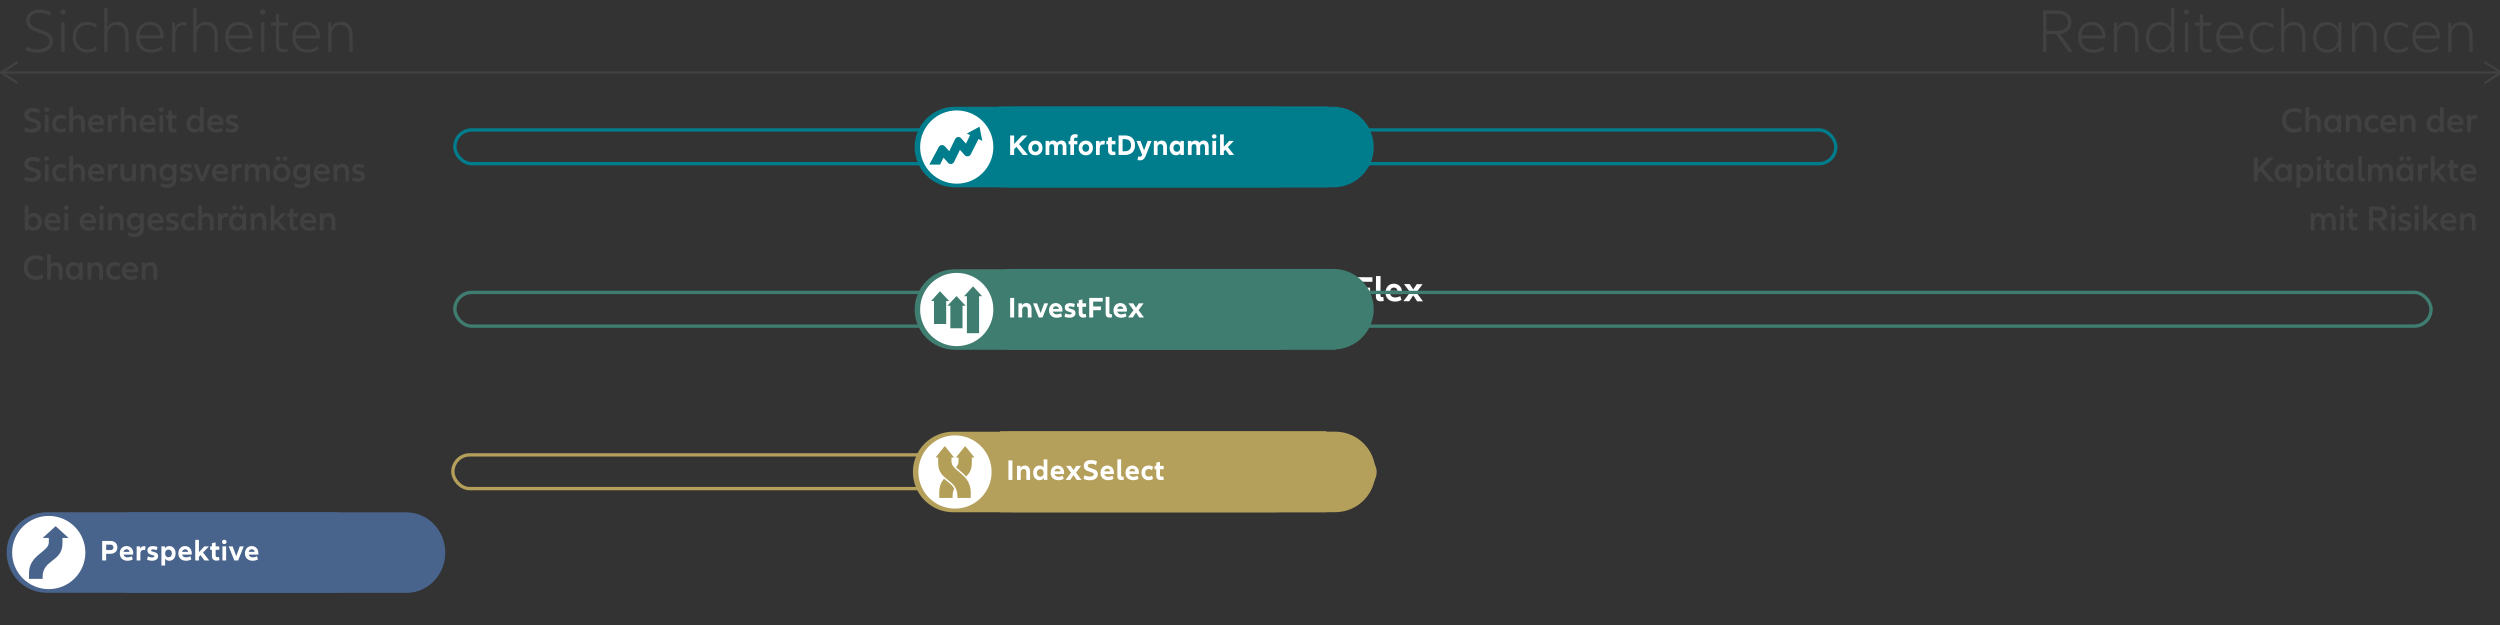 <?xml version="1.0" encoding="UTF-8"?>
<svg id="Ebene_1" data-name="Ebene 1" xmlns="http://www.w3.org/2000/svg" xmlns:xlink="http://www.w3.org/1999/xlink" viewBox="0 0 1120 280">
  <rect x="0" y="0" width="1120" height="280" fill="#333333" stroke="none"/>
  <defs>
    <style>
      .cls-1 {
        fill: #b39f58;
      }

      .cls-1, .cls-2, .cls-3 {
        fill-rule: evenodd;
      }

      .cls-4 {
        fill: #007d8c;
      }

      .cls-5 {
        stroke: #407d71;
      }

      .cls-5, .cls-6, .cls-7, .cls-8, .cls-9 {
        fill: none;
      }

      .cls-5, .cls-7, .cls-8, .cls-9 {
        stroke-miterlimit: 10;
      }

      .cls-5, .cls-8, .cls-9 {
        stroke-width: 1.5px;
      }

      .cls-10 {
        fill: #414141;
      }

      .cls-11 {
        fill: #fff;
      }

      .cls-12, .cls-3 {
        fill: #49648c;
      }

      .cls-2, .cls-13 {
        fill: #407d71;
      }

      .cls-7 {
        stroke: #414141;
      }

      .cls-14 {
        fill: #b49f5b;
      }

      .cls-8 {
        stroke: #007d8c;
      }

      .cls-9 {
        stroke: #b49f5b;
      }
    </style>
    <symbol id="A" viewBox="0 0 220 44">
      <g>
        <path class="cls-4" d="M22,44h176c12.15,0,22-9.85,22-22h0c0-12.15-9.85-22-22-22H22C9.85,0,0,9.85,0,22h0c0,12.15,9.85,22,22,22Z"/>
        <path class="cls-11" d="M55.61,22.12l-1.25-1.3v-3.15h-2.18v10.67h2.18v-4.68l4.42,4.68h2.85l-4.58-4.74,4.83-5.94h-2.77l-3.5,4.45h0ZM63.95,18c-.59.34-1.05.82-1.38,1.42-.33.61-.5,1.3-.5,2.08s.17,1.49.5,2.1c.32.59.79,1.09,1.38,1.42.59.34,1.27.5,2.02.5s1.45-.17,2.03-.5c.59-.34,1.04-.81,1.37-1.42s.49-1.31.49-2.1-.16-1.47-.49-2.08-.78-1.08-1.37-1.42-1.26-.51-2.03-.51-1.43.17-2.02.51ZM67.31,19.99c.35.39.52.89.52,1.51s-.17,1.12-.52,1.51-.79.58-1.34.58-1.01-.19-1.35-.58c-.35-.39-.52-.89-.52-1.51s.17-1.12.52-1.51.8-.58,1.35-.58.99.19,1.34.58ZM82.2,24.68c.48-.57.72-1.35.72-2.37v-4.64h-2.03v4.21c0,.59-.1,1.02-.3,1.3s-.52.42-.94.42-.78-.14-1.02-.41c-.25-.27-.37-.65-.37-1.14v-4.38h-2.03v4.21c0,1.15-.43,1.73-1.28,1.73-.43,0-.76-.14-1-.41s-.36-.65-.36-1.14v-4.38h-2.03v7.7h1.9v-1.02c.2.38.52.69.9.89.38.2.82.3,1.3.3s.94-.1,1.31-.31.67-.51.88-.92c.23.41.56.71.98.92s.88.31,1.39.31c.85,0,1.52-.28,2-.85l-.02-.02ZM87.08,25.36h1.82v-1.87h-1.82v-5.82h-2.03v5.82h-.94v1.87h.94v1.01c0,.84.22,1.5.66,1.96s1.07.7,1.9.7c.6,0,1.11-.1,1.54-.29l-.32-1.73c-.3.11-.58.16-.85.16-.6,0-.9-.34-.9-1.01,0,0,0-.8,0-.8ZM91.49,18c-.59.34-1.05.82-1.38,1.42-.33.61-.5,1.3-.5,2.08s.17,1.49.5,2.1c.32.59.79,1.09,1.38,1.42.59.34,1.27.5,2.02.5s1.45-.17,2.03-.5c.59-.34,1.04-.81,1.37-1.42s.49-1.31.49-2.1-.16-1.47-.49-2.08-.78-1.08-1.37-1.42-1.26-.51-2.03-.51-1.43.17-2.02.51ZM94.85,19.99c.35.39.52.89.52,1.51s-.17,1.12-.52,1.51-.79.58-1.34.58-1.01-.19-1.35-.58c-.35-.39-.52-.89-.52-1.51s.17-1.12.52-1.51.8-.58,1.35-.58.99.19,1.34.58ZM103.96,25.28l-.29-2c-.26.1-.53.14-.82.14-.54,0-.97-.18-1.28-.54s-.46-.9-.46-1.62v-3.6h-2.03v7.7h1.9v-1.38c.39.99,1.06,1.49,1.98,1.49.34,0,.68-.06.99-.19h0ZM109.8,17.86c-.26-.11-.53-.18-.8-.22-.3-.05-.58-.07-.85-.07-.8,0-1.41.22-1.84.66s-.64,1.07-.64,1.9v3.36h-.94v1.87h.94v1.74l2.03.42v-2.16h2v-1.87h-2v-3.02c0-.68.32-1.02.96-1.02.28,0,.56.05.85.16l.29-1.74h0ZM111.42,28.34h3.41c1.19,0,2.21-.22,3.05-.66.84-.44,1.47-1.07,1.9-1.87.43-.81.64-1.74.64-2.81s-.21-2-.64-2.8-1.06-1.42-1.9-1.86-1.85-.66-3.05-.66h-3.41s0,10.66,0,10.66ZM114.83,19.7c1.14,0,1.99.3,2.56.89s.85,1.39.85,2.41-.28,1.83-.85,2.42-1.42.89-2.56.89h-1.23v-6.61s1.23,0,1.23,0ZM129.43,25.36l-3.14-8.02c-.37-.94-.81-1.61-1.32-2.01s-1.16-.6-1.96-.6c-.42,0-.83.06-1.23.18l.32,1.95c.31-.08.6-.13.88-.13.33,0,.59.07.79.22s.38.42.54.8l-3.09,7.6h2.16l1.97-5.18,1.9,5.18h2.18ZM137.09,24.64c.5-.59.74-1.41.74-2.46v-4.51h-2.03v4.08c0,.63-.12,1.1-.37,1.4s-.62.46-1.12.46-.89-.16-1.18-.47-.42-.76-.42-1.34v-4.13h-2.03v7.7h1.9v-1.2c.25.45.58.79.99,1.02s.89.34,1.41.34c.91,0,1.61-.29,2.1-.88h0ZM140.98,18c-.53.35-.95.84-1.22,1.42-.29.61-.43,1.3-.43,2.08s.14,1.49.43,2.1.69,1.08,1.22,1.42c.52.34,1.12.5,1.79.5,1.01,0,1.82-.42,2.42-1.25v1.09h1.9v-7.7h-1.9v1.07c-.6-.83-1.4-1.25-2.42-1.25-.67,0-1.27.17-1.79.51h0ZM144.58,19.97c.32.37.48.89.48,1.54s-.16,1.16-.48,1.54c-.32.37-.76.56-1.31.56s-1.02-.19-1.38-.58c-.35-.38-.53-.89-.53-1.52s.18-1.12.53-1.51.81-.58,1.38-.58.99.19,1.31.56h0ZM159.93,24.68c.48-.57.72-1.35.72-2.37v-4.64h-2.03v4.21c0,.59-.1,1.02-.3,1.3s-.52.42-.94.42-.78-.14-1.02-.41c-.25-.27-.37-.65-.37-1.14v-4.38h-2.03v4.21c0,1.15-.43,1.73-1.28,1.73-.43,0-.76-.14-1-.41s-.36-.65-.36-1.14v-4.38h-2.03v7.7h1.9v-1.02c.2.38.52.69.9.89.38.2.82.3,1.3.3s.94-.1,1.31-.31.67-.51.88-.92c.23.41.56.71.98.92s.88.31,1.39.31c.85,0,1.52-.28,2-.85l-.02-.02ZM162.78,26.96c-.23.22-.34.5-.34.84s.11.64.34.86.53.33.89.33.67-.11.9-.33.34-.5.34-.86-.11-.62-.34-.84-.53-.33-.9-.33-.66.11-.89.33ZM164.69,25.37v-7.7h-2.03v7.7s2.03,0,2.03,0ZM169.77,20.56l-.86-.9v-2h-2.03v11.24h2.03v-6.72l2.96,3.18h2.53l-3.25-3.36,3.38-4.34h-2.58l-2.18,2.9h0ZM23,42c-11.05,0-20-8.95-20-20S11.95,2,23,2s20,8.95,20,20-8.95,20-20,20Z"/>
        <path class="cls-4" d="M36.97,25.39l-1.53,7.76-6.92-3.77,1.77-.84-2.24-4.7-2.68,2.98c-.44.49-1.08.74-1.72.67-.67-.1-1.23-.52-1.53-1.11l-3.2-6.65-2.46,2.73c-.74.81-2.02.89-2.83.12-.18-.17-.32-.36-.44-.57l-5.17-9.58h5.89l1.85,3.77,2.54-2.81c.44-.49,1.08-.74,1.72-.64.67.1,1.23.52,1.53,1.11l3.2,6.63,2.61-2.93c.74-.81,2-.89,2.83-.15.19.16.34.36.44.59l4.26,8.38,2.09-.99h-.01Z"/>
      </g>
    </symbol>
    <symbol id="B" viewBox="0 0 220 44">
      <g>
        <path class="cls-14" d="M22,44h176c12.15,0,22-9.85,22-22h0c0-12.15-9.85-22-22-22H22C9.85,0,0,9.85,0,22h0c0,12.15,9.85,22,22,22Z"/>
        <g>
          <path class="cls-11" d="M54.36,28.34v-10.67h-2.18v10.67h2.18ZM63.28,24.64c.5-.59.74-1.41.74-2.46v-4.51h-2.03v4.08c0,.63-.12,1.1-.37,1.4s-.62.46-1.12.46-.89-.16-1.18-.47-.42-.76-.42-1.34v-4.13h-2.03v7.7h1.9v-1.2c.25.45.58.79.99,1.02s.89.34,1.41.34c.91,0,1.61-.29,2.1-.88h0ZM73.45,28.9v-11.23h-1.9v1.07c-.6-.83-1.4-1.25-2.42-1.25-.67,0-1.27.17-1.79.51-.53.35-.95.84-1.22,1.42-.29.61-.43,1.3-.43,2.08s.14,1.49.43,2.1.69,1.08,1.22,1.42c.52.34,1.12.5,1.79.5.94,0,1.7-.36,2.29-1.09v4.46h2.03ZM70.94,19.97c.32.37.48.89.48,1.54s-.16,1.16-.48,1.54c-.32.37-.76.56-1.31.56s-1.02-.19-1.38-.58c-.35-.38-.53-.89-.53-1.52s.18-1.12.53-1.51.81-.58,1.38-.58.99.19,1.31.56h0ZM82.57,20.87h-5.23c.13-.5.38-.88.77-1.14.38-.26.86-.38,1.44-.38.38,0,.78.06,1.18.17s.77.26,1.11.46l.56-1.7c-.38-.26-.83-.45-1.34-.58s-1.04-.2-1.61-.2c-.82,0-1.55.16-2.18.49s-1.12.79-1.47,1.39-.53,1.31-.53,2.14.16,1.49.47,2.1c.29.59.75,1.08,1.31,1.42.56.34,1.2.5,1.91.5s1.35-.16,1.9-.49.99-.78,1.3-1.37.46-1.26.46-2.02c0-.32-.02-.58-.06-.78h0ZM77.91,23.4c-.3-.26-.5-.61-.59-1.06h3.3c-.06.45-.24.8-.52,1.06s-.65.38-1.1.38-.79-.13-1.09-.38h0ZM89.5,17.67l-1.74,2.67-1.78-2.67h-2.59l2.99,3.98-2.77,3.71h2.59l1.55-2.38,1.52,2.38h2.61l-2.75-3.71,2.98-3.98h-2.61ZM93.77,20.23c.89-.49,1.84-.74,2.86-.74.68,0,1.23.11,1.63.34.41.22.61.52.61.88,0,.33-.16.58-.47.76s-.82.37-1.53.58c-.73.22-1.32.45-1.79.66-.47.22-.88.54-1.22.97s-.51.99-.51,1.68c0,.99.34,1.76,1.03,2.32s1.65.83,2.87.83c.62,0,1.23-.06,1.83-.19.58-.13,1.07-.31,1.48-.54l-.5-2c-.41.23-.84.41-1.31.54-.46.12-.93.18-1.41.18-.61,0-1.06-.1-1.37-.3-.3-.2-.46-.46-.46-.79,0-.27.09-.49.27-.66.18-.18.41-.32.68-.42.27-.11.66-.24,1.18-.4.6-.17,1.18-.38,1.75-.62.45-.2.84-.51,1.16-.91.32-.41.48-.93.48-1.58,0-1.04-.39-1.86-1.17-2.45s-1.84-.88-3.18-.88-2.51.25-3.42.75l.5,2h0ZM109.78,20.87h-5.23c.13-.5.38-.88.77-1.14.38-.26.86-.38,1.44-.38.38,0,.78.06,1.18.17s.77.26,1.11.46l.56-1.7c-.38-.26-.83-.45-1.34-.58s-1.04-.2-1.61-.2c-.82,0-1.55.16-2.18.49s-1.12.79-1.47,1.39-.53,1.31-.53,2.14.16,1.49.47,2.1c.29.59.75,1.08,1.31,1.42.56.34,1.2.5,1.91.5s1.35-.16,1.9-.49.99-.78,1.3-1.37.46-1.26.46-2.02c0-.32-.02-.58-.06-.78h0ZM105.12,23.4c-.3-.26-.5-.61-.59-1.06h3.3c-.06.45-.24.8-.52,1.06s-.65.38-1.1.38-.79-.13-1.09-.38h0ZM113.75,28.9v-8.61c0-.3.06-.51.18-.65.12-.13.31-.2.55-.2.18,0,.36.04.53.11l.21-1.76c-.33-.14-.78-.21-1.36-.21-.74,0-1.28.18-1.62.55s-.52.96-.52,1.78v8.99h2.03ZM123.45,20.87h-5.23c.13-.5.38-.88.77-1.14.38-.26.86-.38,1.44-.38.38,0,.78.06,1.18.17s.77.26,1.11.46l.56-1.7c-.38-.26-.83-.45-1.34-.58s-1.04-.2-1.61-.2c-.82,0-1.55.16-2.18.49s-1.12.79-1.47,1.39-.53,1.31-.53,2.14.16,1.49.47,2.1c.29.59.75,1.08,1.31,1.42.56.34,1.2.5,1.91.5s1.35-.16,1.9-.49.99-.78,1.3-1.37.46-1.26.46-2.02c0-.32-.02-.58-.06-.78h0ZM118.79,23.4c-.3-.26-.5-.61-.59-1.06h3.3c-.06.45-.24.8-.52,1.06s-.65.38-1.1.38-.79-.13-1.09-.38h0ZM126.74,18c-.59.33-1.06.83-1.38,1.42-.33.61-.5,1.31-.5,2.1s.16,1.5.49,2.11.78,1.08,1.37,1.41,1.26.5,2.02.5c.44,0,.87-.06,1.3-.18s.82-.29,1.17-.51l-.58-1.84c-.5.4-1.12.62-1.76.61-.6,0-1.07-.18-1.43-.55s-.54-.88-.54-1.54.18-1.18.54-1.54.83-.55,1.43-.55c.31,0,.62.05.93.15s.59.25.85.44l.56-1.81c-.35-.24-.74-.41-1.16-.53s-.86-.18-1.3-.18c-.75,0-1.41.17-2,.5h0ZM137.09,17.86c-.26-.11-.53-.18-.8-.22-.3-.05-.58-.07-.85-.07-.8,0-1.41.22-1.84.66s-.64,1.07-.64,1.9v3.36h-.94v1.87h.94v1.74l2.03.42v-2.16h2v-1.87h-2v-3.02c0-.68.32-1.02.96-1.02.28,0,.56.05.85.16l.29-1.74h0Z"/>
          <circle class="cls-11" cx="23" cy="22" r="20"/>
        </g>
        <path class="cls-1" d="M21.08,27.67v2.23h1.42l-5.06,6.27-5.06-6.27h1.42v-3.04c0-9.92,10.52-8.5,10.52-18.01v-1.01h7.29v3.04c0,10.12-10.52,11.53-10.52,16.8h-.01ZM18.63,16.99l-1.66,1.36c-1.48-1.87-2.57-4.22-2.57-7.48v-3.04h7.29v1.01c0,1.67.32,3,.86,4.11-.9,1.65-2.34,2.79-3.91,4.03h-.01ZM24.92,27.67c0-1.18-.53-2.17-1.36-3.11.58-.57,1.28-1.15,2.03-1.77,1.15-.95,2.4-1.99,3.52-3.25,1.74,1.67,3.09,3.77,3.09,7.32v3.04h1.42l-5.06,6.27-5.06-6.27h1.42s0-2.23,0-2.23Z"/>
      </g>
    </symbol>
    <symbol id="C" viewBox="0 0 220 44">
      <g>
        <path class="cls-13" d="M22,44h176c12.15,0,22-9.85,22-22h0c0-12.15-9.85-22-22-22H22C9.85,0,0,9.85,0,22h0c0,12.15,9.85,22,22,22Z"/>
        <g>
          <path class="cls-11" d="M54.36,28.34v-10.67h-2.18v10.67h2.18ZM63.12,24.64c.5-.59.74-1.41.74-2.46v-4.51h-2.03v4.08c0,.63-.12,1.1-.37,1.4s-.62.46-1.12.46-.89-.16-1.18-.47-.42-.76-.42-1.34v-4.13h-2.03v7.7h1.9v-1.2c.25.45.58.79.99,1.02s.89.34,1.41.34c.91,0,1.61-.29,2.1-.88h0ZM72.94,25.36l-3.07-7.7h-2.08l-3.07,7.7h2.16l1.95-5.36,1.95,5.36s2.16,0,2.16,0ZM80.71,20.87h-5.23c.13-.5.38-.88.77-1.14.38-.26.86-.38,1.44-.38.38,0,.78.06,1.18.17s.77.26,1.11.46l.56-1.7c-.38-.26-.83-.45-1.34-.58s-1.04-.2-1.61-.2c-.82,0-1.55.16-2.18.49s-1.12.79-1.47,1.39-.53,1.31-.53,2.14.16,1.49.47,2.1c.29.59.75,1.08,1.31,1.42.56.34,1.2.5,1.91.5s1.35-.16,1.9-.49.99-.78,1.3-1.37.46-1.26.46-2.02c0-.32-.02-.58-.06-.78h0ZM76.05,23.4c-.3-.26-.5-.61-.59-1.06h3.3c-.06.45-.24.8-.52,1.06s-.65.38-1.1.38-.79-.13-1.09-.38h0ZM82.34,19.89c.66-.39,1.42-.59,2.19-.59.39,0,.71.06.95.18s.36.28.36.47c0,.17-.1.3-.29.4s-.5.2-.93.3c-.45.12-.89.27-1.32.45-.35.15-.65.39-.9.71-.26.33-.38.76-.38,1.32,0,.76.26,1.34.79,1.76s1.26.62,2.2.62c.46,0,.93-.05,1.38-.14.41-.08.8-.22,1.18-.4l-.53-1.74c-.64.32-1.3.48-1.97.48-.34,0-.6-.05-.77-.15s-.26-.24-.26-.41c0-.2.1-.35.3-.45s.53-.2.98-.32c.52-.14.95-.28,1.29-.42s.63-.37.88-.68.38-.73.38-1.26c0-.79-.3-1.41-.9-1.85s-1.41-.66-2.45-.66-1.9.19-2.67.58l.48,1.81h0ZM93.77,17.86c-.26-.11-.53-.18-.8-.22-.3-.05-.58-.07-.85-.07-.8,0-1.41.22-1.84.66s-.64,1.07-.64,1.9v3.36h-.94v1.87h.94v1.74l2.03.42v-2.16h2v-1.87h-2v-3.02c0-.68.32-1.02.96-1.02.28,0,.56.05.85.16l.29-1.74h0ZM97.56,26.31v-2.66h4.22v-2.03h-4.22v-3.95h-2.18v10.67h7.39v-2.03h-5.22.01ZM106.39,28.9v-8.61c0-.3.06-.51.18-.65.12-.13.31-.2.55-.2.18,0,.36.04.53.11l.21-1.76c-.33-.14-.78-.21-1.36-.21-.74,0-1.28.18-1.62.55s-.52.96-.52,1.78v8.99s2.03,0,2.03,0ZM115.93,20.87h-5.23c.13-.5.38-.88.77-1.14.38-.26.86-.38,1.44-.38.38,0,.78.06,1.18.17s.77.26,1.11.46l.56-1.7c-.38-.26-.83-.45-1.34-.58s-1.04-.2-1.61-.2c-.82,0-1.55.16-2.18.49s-1.12.79-1.47,1.39-.53,1.31-.53,2.14.16,1.49.47,2.1c.29.59.75,1.08,1.31,1.42.56.34,1.2.5,1.91.5s1.35-.16,1.9-.49.99-.78,1.3-1.37.46-1.26.46-2.02c0-.32-.02-.58-.06-.78h0ZM111.27,23.4c-.3-.26-.5-.61-.59-1.06h3.3c-.06.45-.24.8-.52,1.06s-.65.38-1.1.38-.79-.13-1.09-.38h0ZM122.7,17.67l-1.74,2.67-1.78-2.67h-2.59l2.99,3.98-2.77,3.71h2.59l1.55-2.38,1.52,2.38h2.61l-2.75-3.71,2.98-3.98s-2.61,0-2.61,0Z"/>
          <circle class="cls-11" cx="23" cy="22" r="20"/>
        </g>
        <path class="cls-2" d="M13.85,31.99l-4.85-5.35h1.58v-12.55h6.65v12.55h1.65l-5.04,5.35h.01ZM17.95,24.07h1.56v-12.31h6.65v12.31h1.65l-4.94,5.29-4.93-5.29h.01ZM31.92,34.67l-4.93-5.4h1.56V9.06h6.65v20.21h1.65l-4.94,5.4h.01Z"/>
      </g>
    </symbol>
    <symbol id="D" viewBox="0 0 200 44">
      <g>
        <path class="cls-12" d="M22,44h156c12.15,0,22-9.85,22-22h0c0-12.15-9.85-22-22-22H22C9.85,0,0,9.85,0,22h0c0,12.15,9.85,22,22,22Z"/>
        <g>
          <path class="cls-11" d="M58.71,27.9c.58-.29,1.02-.71,1.33-1.25s.46-1.15.46-1.85-.15-1.29-.46-1.82c-.31-.54-.77-.97-1.33-1.24-.58-.29-1.26-.44-2.05-.44h-2.3v-3.63h-2.18v10.67h4.48c.79,0,1.47-.15,2.05-.44ZM57.89,23.73c.29.27.44.62.44,1.07s-.15.82-.44,1.1c-.29.27-.7.41-1.22.41h-2.3v-2.98h2.3c.52,0,.93.13,1.22.4ZM69.1,20.87h-5.23c.13-.5.38-.88.77-1.14.38-.26.86-.38,1.44-.38.38,0,.78.06,1.18.17s.77.26,1.11.46l.56-1.7c-.38-.26-.83-.45-1.34-.58s-1.04-.2-1.61-.2c-.82,0-1.55.16-2.18.49s-1.12.79-1.47,1.39-.53,1.31-.53,2.14.16,1.49.47,2.1c.29.59.75,1.08,1.31,1.42.56.34,1.2.5,1.91.5s1.35-.16,1.9-.49.99-.78,1.3-1.37.46-1.26.46-2.02c0-.32-.02-.58-.06-.78h0ZM64.44,23.4c-.3-.26-.5-.61-.59-1.06h3.3c-.06.45-.24.8-.52,1.06s-.65.38-1.1.38-.79-.13-1.09-.38ZM75.91,25.28l-.29-2c-.26.1-.53.14-.82.14-.54,0-.97-.18-1.28-.54s-.46-.9-.46-1.62v-3.6h-2.03v7.7h1.9v-1.38c.39.99,1.06,1.49,1.98,1.49.34,0,.68-.06.99-.19h0ZM77.21,19.89c.67-.4,1.4-.59,2.19-.59.39,0,.71.06.95.18s.36.28.36.47c0,.17-.1.3-.29.4s-.5.2-.93.3c-.45.12-.89.27-1.32.45-.35.15-.65.39-.9.71-.26.33-.38.77-.38,1.32,0,.76.26,1.34.79,1.76s1.26.62,2.2.62c.46,0,.93-.05,1.38-.14.41-.08.8-.22,1.18-.4l-.53-1.74c-.64.32-1.3.48-1.97.48-.34,0-.6-.05-.77-.15s-.26-.24-.26-.41c0-.2.1-.35.3-.45s.53-.2.98-.32c.52-.14.95-.28,1.29-.42s.63-.37.88-.68.38-.73.38-1.26c0-.79-.3-1.41-.9-1.85s-1.41-.66-2.45-.66-1.9.19-2.67.58l.48,1.81h0ZM90.66,25.02c.52-.34.93-.81,1.22-1.42s.43-1.31.43-2.1-.14-1.47-.43-2.08-.69-1.08-1.22-1.42c-.52-.34-1.11-.51-1.78-.51-.94,0-1.71.36-2.3,1.09v-3.71h-2.03v10.5h1.9v-1.09c.6.83,1.41,1.25,2.43,1.25.66,0,1.25-.17,1.78-.5h0ZM89.75,20c.35.39.53.89.53,1.51s-.18,1.14-.53,1.52-.81.58-1.38.58-.99-.19-1.31-.56-.48-.89-.48-1.54.16-1.16.48-1.54c.32-.37.76-.56,1.31-.56s1.02.19,1.38.58h0ZM101.08,20.87h-5.23c.13-.5.38-.88.77-1.14.38-.26.86-.38,1.44-.38.38,0,.78.06,1.18.17s.77.26,1.11.46l.56-1.7c-.38-.26-.83-.45-1.34-.58s-1.04-.2-1.61-.2c-.82,0-1.55.16-2.18.49s-1.12.79-1.47,1.39-.53,1.31-.53,2.14.16,1.49.47,2.1c.29.59.75,1.08,1.31,1.42.56.34,1.2.5,1.91.5s1.35-.16,1.9-.49.99-.78,1.3-1.37.46-1.26.46-2.02c0-.32-.02-.58-.06-.78h0ZM96.42,23.4c-.3-.26-.5-.61-.59-1.06h3.3c-.06.45-.24.8-.52,1.06s-.65.38-1.1.38-.79-.13-1.09-.38h0ZM105.91,20.56l-.86-.9v-2h-2.03v11.24h2.03v-6.72l2.96,3.18h2.53l-3.25-3.36,3.38-4.34h-2.58s-2.18,2.9-2.18,2.9ZM116.28,17.86c-.26-.11-.53-.18-.8-.22-.3-.05-.58-.07-.85-.07-.8,0-1.41.22-1.84.66s-.64,1.07-.64,1.9v3.36h-.94v1.87h.94v1.74l2.03.42v-2.16h2v-1.87h-2v-3.02c0-.68.32-1.02.96-1.02.28,0,.56.05.85.16l.29-1.74h0ZM118,26.96c-.23.22-.34.5-.34.84s.11.64.34.86.53.33.89.33.67-.11.9-.33.34-.5.34-.86-.11-.62-.34-.84-.53-.33-.9-.33-.66.11-.89.33ZM119.91,25.37v-7.7h-2.03v7.7s2.03,0,2.03,0ZM129.54,25.36l-3.07-7.7h-2.08l-3.07,7.7h2.16l1.95-5.36,1.95,5.36h2.16ZM137.48,20.87h-5.23c.13-.5.38-.88.77-1.14.38-.26.86-.38,1.44-.38.38,0,.78.06,1.18.17s.77.26,1.11.46l.56-1.7c-.38-.26-.83-.45-1.34-.58s-1.04-.2-1.61-.2c-.82,0-1.55.16-2.18.49s-1.12.79-1.47,1.39-.53,1.31-.53,2.14.16,1.49.47,2.1c.29.59.75,1.08,1.31,1.42.56.34,1.2.5,1.91.5s1.35-.16,1.9-.49.99-.78,1.3-1.37.46-1.26.46-2.02c0-.32-.02-.58-.06-.78h0ZM132.82,23.4c-.3-.26-.5-.61-.59-1.06h3.3c-.06.45-.24.8-.52,1.06s-.65.38-1.1.38-.79-.13-1.09-.38Z"/>
          <circle class="cls-11" cx="23" cy="22" r="20"/>
        </g>
        <path class="cls-3" d="M23.04,27.6v2.38h-3.36l7.08,6.42,7.06-6.42h-3.33v-3c0-10.19-10.85-8.64-10.85-18.39v-.99h-7.44v3.09c0,10.13,10.85,11.56,10.85,16.9h0Z"/>
      </g>
    </symbol>
  </defs>
  <g>
    <path class="cls-10" d="M11.93,20.9c1.46.84,3.11,1.23,4.93,1.23,3.36,0,5.29-1.57,5.29-3.64,0-4.79-10.42-2.77-10.42-9.21,0-3,2.18-5.01,5.99-5.01,1.96,0,3.86.5,5.15,1.23l-.34,1.57c-1.46-.87-3.16-1.32-4.82-1.32-3,0-4.42,1.48-4.42,3.42,0,5.12,10.42,3.11,10.42,9.24,0,3.11-2.66,5.21-6.86,5.21-2.04,0-3.86-.39-5.29-1.12l.36-1.6Z"/>
    <path class="cls-10" d="M27.08,5.36c0-.67.48-1.15,1.15-1.15s1.15.48,1.15,1.15-.48,1.15-1.15,1.15-1.15-.48-1.15-1.15ZM28.96,10.06v13.22h-1.46v-13.22h1.46Z"/>
    <path class="cls-10" d="M32.6,16.67c0-4.14,2.69-6.89,6.58-6.89,1.68,0,3.19.53,4.17,1.4l-.34,1.37c-1.01-.9-2.41-1.37-3.84-1.37-3.11,0-5.12,2.18-5.12,5.49s2.01,5.52,5.12,5.52c1.43,0,2.83-.53,3.84-1.43l.34,1.37c-1.01.9-2.52,1.46-4.17,1.46-3.89,0-6.58-2.74-6.58-6.92Z"/>
    <path class="cls-10" d="M57.65,15.58v7.7h-1.46v-7.5c0-3.11-1.6-4.59-3.95-4.59-2.52,0-4.09,1.68-4.09,4.51v7.59h-1.46V3.62h1.46v8.6c.9-1.68,2.49-2.44,4.4-2.44,2.97,0,5.1,2.07,5.1,5.8Z"/>
    <path class="cls-10" d="M73.31,17.2h-10.81c.2,3.22,2.3,5.01,5.26,5.01,1.71,0,3.44-.59,4.59-1.51l.42,1.26c-1.15.95-3,1.62-5.01,1.62-3.98,0-6.75-2.6-6.75-6.92s2.49-6.89,6.16-6.89,6.16,2.72,6.16,6.61c0,.31,0,.59-.03.81ZM62.5,15.83h9.38c-.11-2.74-1.93-4.68-4.71-4.68s-4.4,1.79-4.68,4.68Z"/>
    <path class="cls-10" d="M83.61,10.15l-.2,1.43c-.42-.14-.87-.22-1.34-.22-2.16,0-3.53,1.43-3.53,4.48v7.45h-1.46v-13.22h1.37v2.32c.73-1.68,1.96-2.52,3.64-2.52.56,0,1.04.08,1.51.28Z"/>
    <path class="cls-10" d="M97.55,15.58v7.7h-1.46v-7.5c0-3.11-1.6-4.59-3.95-4.59-2.52,0-4.09,1.68-4.09,4.51v7.59h-1.46V3.62h1.46v8.6c.9-1.68,2.49-2.44,4.4-2.44,2.97,0,5.1,2.07,5.1,5.8Z"/>
    <path class="cls-10" d="M113.21,17.2h-10.81c.2,3.22,2.3,5.01,5.26,5.01,1.71,0,3.44-.59,4.59-1.51l.42,1.26c-1.15.95-3,1.62-5.01,1.62-3.98,0-6.75-2.6-6.75-6.92s2.49-6.89,6.16-6.89,6.16,2.72,6.16,6.61c0,.31,0,.59-.03.81ZM102.4,15.83h9.38c-.11-2.74-1.93-4.68-4.7-4.68s-4.4,1.79-4.68,4.68Z"/>
    <path class="cls-10" d="M116.56,5.36c0-.67.48-1.15,1.15-1.15s1.15.48,1.15,1.15-.48,1.15-1.15,1.15-1.15-.48-1.15-1.15ZM118.44,10.06v13.22h-1.46v-13.22h1.46Z"/>
    <path class="cls-10" d="M128.94,23.11c-.59.22-1.26.34-1.99.34-2.16,0-3.36-1.29-3.36-3.64v-8.34h-2.18v-1.4h2.18v-3.5l1.46-.34v3.84h3.75v1.4h-3.75v8.2c0,1.68.76,2.38,2.04,2.38.56,0,1.15-.08,1.65-.28l.2,1.34Z"/>
    <path class="cls-10" d="M143.28,17.2h-10.81c.2,3.22,2.29,5.01,5.26,5.01,1.71,0,3.44-.59,4.59-1.51l.42,1.26c-1.15.95-3,1.62-5.01,1.62-3.98,0-6.75-2.6-6.75-6.92s2.49-6.89,6.16-6.89,6.16,2.72,6.16,6.61c0,.31,0,.59-.03.81ZM132.47,15.83h9.38c-.11-2.74-1.93-4.68-4.7-4.68s-4.4,1.79-4.67,4.68Z"/>
    <path class="cls-10" d="M158,15.58v7.7h-1.46v-7.5c0-3.11-1.6-4.59-3.95-4.59-2.52,0-4.09,1.68-4.09,4.51v7.59h-1.46v-13.22h1.37v2.3c.87-1.76,2.52-2.58,4.48-2.58,2.97,0,5.1,2.07,5.1,5.8Z"/>
  </g>
  <g>
    <path class="cls-10" d="M921.06,15.27h-4.23v8.06h-1.54V4.66h6.47c3.92,0,6.27,2.16,6.27,5.32,0,2.83-1.9,4.84-5.15,5.24l5.8,8.12h-1.93l-5.68-8.06ZM916.83,13.79h4.93c3.02,0,4.7-1.57,4.7-3.81s-1.68-3.84-4.7-3.84h-4.93v7.64Z"/>
    <path class="cls-10" d="M943.26,17.26h-10.81c.2,3.22,2.29,5.01,5.26,5.01,1.71,0,3.44-.59,4.59-1.51l.42,1.26c-1.15.95-3,1.62-5.01,1.62-3.98,0-6.75-2.6-6.75-6.92s2.49-6.89,6.16-6.89,6.16,2.72,6.16,6.61c0,.31,0,.59-.03.81ZM932.46,15.89h9.38c-.11-2.74-1.93-4.68-4.7-4.68s-4.4,1.79-4.68,4.68Z"/>
    <path class="cls-10" d="M957.99,15.64v7.7h-1.46v-7.5c0-3.11-1.6-4.59-3.95-4.59-2.52,0-4.09,1.68-4.09,4.51v7.59h-1.46v-13.22h1.37v2.3c.87-1.76,2.52-2.58,4.48-2.58,2.97,0,5.1,2.07,5.1,5.8Z"/>
    <path class="cls-10" d="M974.09,3.68v19.66h-1.37v-2.88c-.98,2.02-2.8,3.16-5.1,3.16-3.67,0-6.27-2.83-6.27-6.89s2.6-6.89,6.27-6.89c2.21,0,3.98,1.06,5.01,2.91V3.68h1.46ZM972.63,16.73c0-3.42-1.9-5.49-4.79-5.49s-5.04,2.24-5.04,5.49,2.07,5.49,5.04,5.49,4.79-2.07,4.79-5.49Z"/>
    <path class="cls-10" d="M978.43,5.42c0-.67.48-1.15,1.15-1.15s1.15.48,1.15,1.15-.48,1.15-1.15,1.15-1.15-.48-1.15-1.15ZM980.31,10.12v13.22h-1.46v-13.22h1.46Z"/>
    <path class="cls-10" d="M990.81,23.17c-.59.22-1.26.34-1.99.34-2.16,0-3.36-1.29-3.36-3.64v-8.34h-2.18v-1.4h2.18v-3.5l1.46-.34v3.84h3.75v1.4h-3.75v8.2c0,1.68.76,2.38,2.04,2.38.56,0,1.15-.08,1.65-.28l.2,1.34Z"/>
    <path class="cls-10" d="M1005.14,17.26h-10.81c.2,3.22,2.29,5.01,5.26,5.01,1.71,0,3.44-.59,4.59-1.51l.42,1.26c-1.15.95-3,1.62-5.01,1.62-3.98,0-6.75-2.6-6.75-6.92s2.49-6.89,6.16-6.89,6.16,2.72,6.16,6.61c0,.31,0,.59-.03.81ZM994.33,15.89h9.38c-.11-2.74-1.93-4.68-4.7-4.68s-4.4,1.79-4.68,4.68Z"/>
    <path class="cls-10" d="M1007.8,16.73c0-4.14,2.69-6.89,6.58-6.89,1.68,0,3.19.53,4.17,1.4l-.34,1.37c-1.01-.9-2.41-1.37-3.84-1.37-3.11,0-5.12,2.18-5.12,5.49s2.02,5.52,5.12,5.52c1.43,0,2.83-.53,3.84-1.43l.34,1.37c-1.01.9-2.52,1.46-4.17,1.46-3.89,0-6.58-2.74-6.58-6.92Z"/>
    <path class="cls-10" d="M1032.86,15.64v7.7h-1.46v-7.5c0-3.11-1.6-4.59-3.95-4.59-2.52,0-4.09,1.68-4.09,4.51v7.59h-1.46V3.68h1.46v8.6c.9-1.68,2.49-2.44,4.4-2.44,2.97,0,5.1,2.07,5.1,5.8Z"/>
    <path class="cls-10" d="M1036.22,16.73c0-4.09,2.6-6.89,6.27-6.89,2.3,0,4.12,1.15,5.1,3.16v-2.88h1.37v13.22h-1.37v-2.88c-.98,2.02-2.8,3.16-5.1,3.16-3.67,0-6.27-2.83-6.27-6.89ZM1047.5,16.73c0-3.42-1.9-5.49-4.79-5.49s-5.04,2.24-5.04,5.49,2.07,5.49,5.04,5.49,4.79-2.07,4.79-5.49Z"/>
    <path class="cls-10" d="M1064.67,15.64v7.7h-1.46v-7.5c0-3.11-1.6-4.59-3.95-4.59-2.52,0-4.09,1.68-4.09,4.51v7.59h-1.46v-13.22h1.37v2.3c.87-1.76,2.52-2.58,4.48-2.58,2.97,0,5.1,2.07,5.1,5.8Z"/>
    <path class="cls-10" d="M1068.03,16.73c0-4.14,2.69-6.89,6.58-6.89,1.68,0,3.19.53,4.17,1.4l-.34,1.37c-1.01-.9-2.41-1.37-3.84-1.37-3.11,0-5.12,2.18-5.12,5.49s2.02,5.52,5.12,5.52c1.43,0,2.83-.53,3.84-1.43l.34,1.37c-1.01.9-2.52,1.46-4.17,1.46-3.89,0-6.58-2.74-6.58-6.92Z"/>
    <path class="cls-10" d="M1093.03,17.26h-10.81c.2,3.22,2.29,5.01,5.26,5.01,1.71,0,3.44-.59,4.59-1.51l.42,1.26c-1.15.95-3,1.62-5.01,1.62-3.98,0-6.75-2.6-6.75-6.92s2.49-6.89,6.16-6.89,6.16,2.72,6.16,6.61c0,.31,0,.59-.03.81ZM1082.22,15.89h9.38c-.11-2.74-1.93-4.68-4.7-4.68s-4.4,1.79-4.68,4.68Z"/>
    <path class="cls-10" d="M1107.76,15.64v7.7h-1.46v-7.5c0-3.11-1.6-4.59-3.95-4.59-2.52,0-4.09,1.68-4.09,4.51v7.59h-1.46v-13.22h1.37v2.3c.87-1.76,2.52-2.58,4.48-2.58,2.97,0,5.1,2.07,5.1,5.8Z"/>
  </g>
  <g>
    <path class="cls-11" d="M566.02,123.94l-.06,10.65h-2.19s.06-10.66.06-10.66h2.19Z"/>
    <path class="cls-11" d="M575.57,130.14l-.03,4.5h-2.05s.02-4.08.02-4.08c0-1.26-.49-1.85-1.49-1.86s-1.62.65-1.62,1.79l-.02,4.12h-2.05s.05-7.69.05-7.69h1.92s0,1.21,0,1.21c.51-.92,1.41-1.35,2.43-1.34,1.82.01,2.86,1.25,2.85,3.35Z"/>
    <path class="cls-11" d="M584.74,127.02l-3.14,7.66h-2.1s-3.05-7.71-3.05-7.71h2.18s1.94,5.37,1.94,5.37l2-5.34h2.18Z"/>
    <path class="cls-11" d="M592.55,131.55l-5.27-.03c.25,1.01,1.07,1.52,2.22,1.53.79,0,1.63-.23,2.31-.61l.55,1.7c-.78.51-1.84.77-2.97.76-2.48-.01-4.2-1.54-4.19-4.03.01-2.38,1.56-4,3.75-3.98,2.18.01,3.68,1.59,3.67,3.88,0,.3-.02.56-.07.78ZM587.27,130.05l3.32.02c-.12-.89-.72-1.44-1.62-1.45-.87,0-1.5.53-1.7,1.43Z"/>
    <path class="cls-11" d="M594.19,132.53c.66.39,1.43.6,2.21.6.82,0,1.33-.28,1.33-.65,0-1.04-3.85-.34-3.84-3.2,0-1.53,1.14-2.37,3.03-2.36.97,0,1.9.22,2.58.56l-.54,1.74c-.61-.31-1.32-.49-1.98-.49-.71,0-1.03.22-1.04.55,0,1.13,3.85.36,3.84,3.15,0,1.58-1.32,2.5-3.39,2.49-1.05,0-1.98-.24-2.69-.59l.5-1.8Z"/>
    <path class="cls-11" d="M605.7,134.63c-.5.19-1.15.28-1.66.28-1.61,0-2.5-.94-2.49-2.57l.02-3.35h-.95s.01-1.87.01-1.87h.95s0-1.73,0-1.73l2.05-.4v2.15s2,.01,2,.01v1.87s-2.03-.01-2.03-.01l-.02,3.02c0,.73.35,1.02.96,1.03.31,0,.6-.06.86-.15l.28,1.74Z"/>
    <path class="cls-11" d="M609.57,126.22l-.02,2.65,4.26.02v2.03s-4.27-.02-4.27-.02l-.02,3.94h-2.19s.06-10.66.06-10.66l7.45.04v2.03s-5.27-.03-5.27-.03Z"/>
    <path class="cls-11" d="M618.5,123.69l-.05,8.59c0,.59.24.85.74.85.19,0,.39-.05.53-.11l.2,1.76c-.31.13-.81.2-1.37.2-1.48,0-2.16-.7-2.15-2.34l.05-8.95h2.05Z"/>
    <path class="cls-11" d="M628.06,131.76l-5.27-.03c.25,1.01,1.07,1.52,2.22,1.53.79,0,1.63-.23,2.31-.61l.55,1.7c-.78.51-1.84.77-2.97.76-2.48-.01-4.2-1.54-4.19-4.03.01-2.38,1.56-4,3.75-3.98,2.18.01,3.68,1.59,3.67,3.88,0,.3-.02.56-.07.78ZM622.78,130.26l3.32.02c-.12-.89-.72-1.44-1.62-1.45-.87,0-1.5.53-1.7,1.43Z"/>
    <path class="cls-11" d="M634.87,134.99l-1.74-2.68-1.81,2.65-2.61-.02,3.04-3.96-2.77-3.72,2.61.02,1.55,2.39,1.55-2.37,2.63.02-2.8,3.69,2.98,3.99-2.63-.02Z"/>
  </g>
  <g>
    <rect class="cls-6" x="10" y="48" width="156.07" height="81.89"/>
    <path class="cls-10" d="M11.23,57.02c.86.5,1.82.74,2.87.74,1.55,0,2.46-.62,2.46-1.47,0-2.08-5.65-1.1-5.65-4.85,0-1.92,1.41-3.07,3.76-3.07,1.23,0,2.42.29,3.2.74l-.4,1.7c-.83-.5-1.81-.75-2.74-.75-1.39,0-2.05.56-2.05,1.33,0,2.24,5.67,1.22,5.67,4.83,0,2-1.63,3.22-4.21,3.22-1.31,0-2.43-.26-3.3-.72l.38-1.68Z"/>
    <path class="cls-10" d="M19.86,49.05c0-.61.43-1.04,1.07-1.04s1.07.43,1.07,1.04-.45,1.04-1.07,1.04-1.07-.43-1.07-1.04ZM21.76,51.58v7.65h-1.67v-7.65h1.67Z"/>
    <path class="cls-10" d="M23.38,55.41c0-2.42,1.58-3.99,3.84-3.99.9,0,1.76.26,2.42.74l-.43,1.52c-.54-.45-1.23-.69-1.92-.69-1.36,0-2.24.93-2.24,2.42s.88,2.42,2.24,2.42c.67,0,1.38-.24,1.92-.66l.43,1.49c-.66.5-1.52.75-2.42.75-2.26,0-3.84-1.58-3.84-4Z"/>
    <path class="cls-10" d="M37.97,54.77v4.47h-1.66v-4.15c0-1.42-.62-2.1-1.73-2.1s-1.83.75-1.83,2.05v4.19h-1.67v-11.24h1.67v4.58c.53-.78,1.36-1.15,2.32-1.15,1.78,0,2.9,1.23,2.9,3.35Z"/>
    <path class="cls-10" d="M46.66,55.97h-5.54c.22,1.26,1.14,1.9,2.45,1.9.85,0,1.73-.27,2.4-.7l.46,1.41c-.75.53-1.79.83-2.93.83-2.4,0-4.07-1.5-4.07-4,0-2.35,1.49-3.99,3.63-3.99s3.62,1.57,3.62,3.84c0,.29,0,.5-.03.7ZM41.14,54.65h3.91c-.13-1.09-.85-1.78-1.94-1.78s-1.78.67-1.97,1.78Z"/>
    <path class="cls-10" d="M52.88,51.66l-.24,1.63c-.26-.1-.51-.14-.8-.14-1.1,0-1.81.7-1.81,2.24v3.84h-1.67v-7.65h1.55v1.33c.4-.98,1.09-1.44,2-1.44.34,0,.66.06.96.19Z"/>
    <path class="cls-10" d="M61.01,54.77v4.47h-1.67v-4.15c0-1.42-.62-2.1-1.73-2.1s-1.82.75-1.82,2.05v4.19h-1.67v-11.24h1.67v4.58c.53-.78,1.36-1.15,2.32-1.15,1.78,0,2.9,1.23,2.9,3.35Z"/>
    <path class="cls-10" d="M69.7,55.97h-5.54c.22,1.26,1.14,1.9,2.45,1.9.85,0,1.73-.27,2.4-.7l.46,1.41c-.75.53-1.79.83-2.93.83-2.4,0-4.06-1.5-4.06-4,0-2.35,1.49-3.99,3.63-3.99s3.62,1.57,3.62,3.84c0,.29,0,.5-.03.7ZM64.18,54.65h3.91c-.13-1.09-.85-1.78-1.94-1.78s-1.78.67-1.97,1.78Z"/>
    <path class="cls-10" d="M71.17,49.05c0-.61.43-1.04,1.07-1.04s1.07.43,1.07,1.04-.45,1.04-1.07,1.04-1.07-.43-1.07-1.04ZM73.07,51.58v7.65h-1.66v-7.65h1.66Z"/>
    <path class="cls-10" d="M79.19,59.07c-.45.18-.98.26-1.46.26-1.52,0-2.35-.88-2.35-2.42v-3.78h-1.02v-1.55h1.02v-1.84l1.67-.32v2.16h2.05v1.55h-2.05v3.54c0,.8.38,1.1,1.02,1.1.3,0,.61-.06.88-.16l.24,1.46Z"/>
    <path class="cls-10" d="M91.22,48v11.24h-1.57v-1.15c-.64.9-1.54,1.31-2.56,1.31-2.05,0-3.49-1.62-3.49-3.99s1.44-3.99,3.49-3.99c.98,0,1.83.38,2.46,1.18v-4.61h1.67ZM89.55,55.41c0-1.5-.83-2.42-2.1-2.42s-2.19.99-2.19,2.42.88,2.42,2.19,2.42,2.1-.91,2.1-2.42Z"/>
    <path class="cls-10" d="M100.05,55.97h-5.54c.22,1.26,1.14,1.9,2.45,1.9.85,0,1.73-.27,2.4-.7l.46,1.41c-.75.53-1.79.83-2.93.83-2.4,0-4.06-1.5-4.06-4,0-2.35,1.49-3.99,3.63-3.99s3.62,1.57,3.62,3.84c0,.29,0,.5-.03.7ZM94.53,54.65h3.91c-.13-1.09-.85-1.78-1.94-1.78s-1.78.67-1.97,1.78Z"/>
    <path class="cls-10" d="M101.49,57.33c.64.37,1.38.56,2.16.56.96,0,1.54-.34,1.54-.85,0-1.3-3.95-.48-3.95-3.33,0-1.47,1.07-2.29,2.87-2.29.91,0,1.81.21,2.45.53l-.42,1.49c-.59-.34-1.31-.51-2-.51-.83,0-1.23.3-1.23.75,0,1.42,3.95.53,3.95,3.3,0,1.54-1.23,2.43-3.2,2.43-1.01,0-1.89-.21-2.56-.56l.4-1.52Z"/>
    <path class="cls-10" d="M11.23,79.02c.86.5,1.82.74,2.87.74,1.55,0,2.46-.62,2.46-1.47,0-2.08-5.65-1.1-5.65-4.85,0-1.92,1.41-3.07,3.76-3.07,1.23,0,2.42.29,3.2.74l-.4,1.7c-.83-.5-1.81-.75-2.74-.75-1.39,0-2.05.56-2.05,1.33,0,2.24,5.67,1.22,5.67,4.83,0,2-1.63,3.22-4.21,3.22-1.31,0-2.43-.26-3.3-.72l.38-1.68Z"/>
    <path class="cls-10" d="M19.86,71.05c0-.61.43-1.04,1.07-1.04s1.07.43,1.07,1.04-.45,1.04-1.07,1.04-1.07-.43-1.07-1.04ZM21.76,73.58v7.65h-1.67v-7.65h1.67Z"/>
    <path class="cls-10" d="M23.38,77.41c0-2.42,1.58-3.99,3.84-3.99.9,0,1.76.26,2.42.74l-.43,1.52c-.54-.45-1.23-.69-1.92-.69-1.36,0-2.24.93-2.24,2.42s.88,2.42,2.24,2.42c.67,0,1.38-.24,1.92-.66l.43,1.49c-.66.5-1.52.75-2.42.75-2.26,0-3.84-1.58-3.84-4Z"/>
    <path class="cls-10" d="M37.97,76.77v4.47h-1.66v-4.15c0-1.42-.62-2.1-1.73-2.1s-1.83.75-1.83,2.05v4.19h-1.67v-11.24h1.67v4.58c.53-.78,1.36-1.15,2.32-1.15,1.78,0,2.9,1.23,2.9,3.35Z"/>
    <path class="cls-10" d="M46.66,77.97h-5.54c.22,1.26,1.14,1.9,2.45,1.9.85,0,1.73-.27,2.4-.7l.46,1.41c-.75.53-1.79.83-2.93.83-2.4,0-4.07-1.5-4.07-4,0-2.35,1.49-3.99,3.63-3.99s3.62,1.57,3.62,3.84c0,.29,0,.5-.03.7ZM41.14,76.65h3.91c-.13-1.09-.85-1.78-1.94-1.78s-1.78.67-1.97,1.78Z"/>
    <path class="cls-10" d="M52.88,73.66l-.24,1.63c-.26-.1-.51-.14-.8-.14-1.1,0-1.81.7-1.81,2.24v3.84h-1.67v-7.65h1.55v1.33c.4-.98,1.09-1.44,2-1.44.34,0,.66.06.96.19Z"/>
    <path class="cls-10" d="M60.85,73.58v7.65h-1.57v-1.17c-.51.91-1.39,1.33-2.43,1.33-1.78,0-2.88-1.23-2.88-3.35v-4.47h1.67v4.15c0,1.42.62,2.1,1.73,2.1s1.82-.75,1.82-2.05v-4.19h1.67Z"/>
    <path class="cls-10" d="M69.91,76.77v4.47h-1.66v-4.15c0-1.42-.62-2.1-1.73-2.1s-1.83.75-1.83,2.05v4.19h-1.67v-7.65h1.55v1.18c.51-.93,1.41-1.34,2.43-1.34,1.78,0,2.9,1.23,2.9,3.35Z"/>
    <path class="cls-10" d="M78.99,73.58v6.8c0,2.4-1.5,3.79-4.13,3.79-1.1,0-2.18-.27-3.06-.74l.45-1.47c.71.42,1.6.67,2.5.67,1.7,0,2.58-.82,2.58-2.39v-.37c-.64.8-1.49,1.18-2.46,1.18-2.05,0-3.49-1.57-3.49-3.83s1.44-3.83,3.49-3.83c1.02,0,1.92.42,2.56,1.31v-1.15h1.57ZM77.33,77.25c0-1.42-.83-2.29-2.1-2.29s-2.19.93-2.19,2.29.88,2.27,2.19,2.27,2.1-.85,2.1-2.27Z"/>
    <path class="cls-10" d="M80.88,79.33c.64.37,1.38.56,2.16.56.96,0,1.54-.34,1.54-.85,0-1.3-3.95-.48-3.95-3.33,0-1.47,1.07-2.29,2.87-2.29.91,0,1.81.21,2.45.53l-.42,1.49c-.59-.34-1.31-.51-2-.51-.83,0-1.23.3-1.23.75,0,1.42,3.95.53,3.95,3.3,0,1.54-1.23,2.43-3.2,2.43-1.01,0-1.89-.21-2.56-.56l.4-1.52Z"/>
    <path class="cls-10" d="M94.48,73.58l-3.07,7.65h-1.71l-3.07-7.65h1.78l2.14,5.76,2.16-5.76h1.78Z"/>
    <path class="cls-10" d="M102.18,77.97h-5.54c.22,1.26,1.14,1.9,2.45,1.9.85,0,1.73-.27,2.4-.7l.46,1.41c-.75.53-1.79.83-2.93.83-2.4,0-4.07-1.5-4.07-4,0-2.35,1.49-3.99,3.63-3.99s3.62,1.57,3.62,3.84c0,.29,0,.5-.03.7ZM96.66,76.65h3.91c-.13-1.09-.85-1.78-1.94-1.78s-1.78.67-1.97,1.78Z"/>
    <path class="cls-10" d="M108.4,73.66l-.24,1.63c-.26-.1-.51-.14-.8-.14-1.1,0-1.81.7-1.81,2.24v3.84h-1.67v-7.65h1.55v1.33c.4-.98,1.09-1.44,2-1.44.34,0,.66.06.96.19Z"/>
    <path class="cls-10" d="M120.85,76.64v4.59h-1.66v-4.27c0-1.34-.54-1.97-1.5-1.97s-1.6.67-1.6,1.84v4.4h-1.66v-4.27c0-1.34-.56-1.97-1.54-1.97s-1.57.67-1.57,1.84v4.4h-1.67v-7.65h1.55v1.04c.46-.83,1.28-1.2,2.22-1.2,1.02,0,1.81.46,2.26,1.33.48-.91,1.39-1.33,2.42-1.33,1.68,0,2.75,1.18,2.75,3.22Z"/>
    <path class="cls-10" d="M122.32,77.41c0-2.35,1.58-3.99,3.87-3.99s3.86,1.63,3.86,3.99-1.57,4-3.86,4-3.87-1.63-3.87-4ZM123.63,71.05c0-.59.42-1.01,1.02-1.01.58,0,.99.42.99,1.01s-.42,1.01-.99,1.01c-.61,0-1.02-.42-1.02-1.01ZM128.39,77.41c0-1.42-.9-2.42-2.19-2.42s-2.21.99-2.21,2.42.9,2.42,2.21,2.42,2.19-.98,2.19-2.42ZM126.72,71.05c0-.59.42-1.01,1.01-1.01s1.01.42,1.01,1.01-.42,1.01-1.01,1.01-1.01-.42-1.01-1.01Z"/>
    <path class="cls-10" d="M138.93,73.58v6.8c0,2.4-1.5,3.79-4.13,3.79-1.11,0-2.18-.27-3.06-.74l.45-1.47c.7.42,1.6.67,2.5.67,1.7,0,2.58-.82,2.58-2.39v-.37c-.64.8-1.49,1.18-2.46,1.18-2.05,0-3.49-1.57-3.49-3.83s1.44-3.83,3.49-3.83c1.02,0,1.92.42,2.56,1.31v-1.15h1.57ZM137.27,77.25c0-1.42-.83-2.29-2.1-2.29s-2.19.93-2.19,2.29.88,2.27,2.19,2.27,2.1-.85,2.1-2.27Z"/>
    <path class="cls-10" d="M147.76,77.97h-5.54c.22,1.26,1.14,1.9,2.45,1.9.85,0,1.73-.27,2.4-.7l.46,1.41c-.75.53-1.79.83-2.93.83-2.4,0-4.07-1.5-4.07-4,0-2.35,1.49-3.99,3.63-3.99s3.62,1.57,3.62,3.84c0,.29,0,.5-.03.7ZM142.24,76.65h3.91c-.13-1.09-.85-1.78-1.94-1.78s-1.78.67-1.97,1.78Z"/>
    <path class="cls-10" d="M156.35,76.77v4.47h-1.66v-4.15c0-1.42-.62-2.1-1.73-2.1s-1.83.75-1.83,2.05v4.19h-1.67v-7.65h1.55v1.18c.51-.93,1.41-1.34,2.43-1.34,1.78,0,2.9,1.23,2.9,3.35Z"/>
    <path class="cls-10" d="M158.09,79.33c.64.37,1.38.56,2.16.56.96,0,1.54-.34,1.54-.85,0-1.3-3.95-.48-3.95-3.33,0-1.47,1.07-2.29,2.87-2.29.91,0,1.81.21,2.45.53l-.42,1.49c-.59-.34-1.31-.51-2-.51-.83,0-1.23.3-1.23.75,0,1.42,3.95.53,3.95,3.3,0,1.54-1.23,2.43-3.2,2.43-1.01,0-1.89-.21-2.56-.56l.4-1.52Z"/>
    <path class="cls-10" d="M18.69,99.41c0,2.37-1.42,3.99-3.47,3.99-1.04,0-1.92-.42-2.58-1.31v1.15h-1.55v-11.24h1.67v4.59c.64-.78,1.47-1.17,2.47-1.17,2.05,0,3.47,1.63,3.47,3.99ZM17.03,99.41c0-1.42-.88-2.42-2.18-2.42s-2.1.91-2.1,2.42.83,2.42,2.1,2.42,2.18-.98,2.18-2.42Z"/>
    <path class="cls-10" d="M27.15,99.97h-5.54c.22,1.26,1.14,1.9,2.45,1.9.85,0,1.73-.27,2.4-.7l.46,1.41c-.75.53-1.79.83-2.93.83-2.4,0-4.07-1.5-4.07-4,0-2.35,1.49-3.99,3.63-3.99s3.62,1.57,3.62,3.84c0,.29,0,.5-.03.7ZM21.63,98.65h3.91c-.13-1.09-.85-1.78-1.94-1.78s-1.78.67-1.97,1.78Z"/>
    <path class="cls-10" d="M28.62,93.05c0-.61.43-1.04,1.07-1.04s1.07.43,1.07,1.04-.45,1.04-1.07,1.04-1.07-.43-1.07-1.04ZM30.53,95.58v7.65h-1.67v-7.65h1.67Z"/>
    <path class="cls-10" d="M42.93,99.97h-5.54c.22,1.26,1.14,1.9,2.45,1.9.85,0,1.73-.27,2.4-.7l.46,1.41c-.75.53-1.79.83-2.93.83-2.4,0-4.07-1.5-4.07-4,0-2.35,1.49-3.99,3.63-3.99s3.62,1.57,3.62,3.84c0,.29,0,.5-.03.7ZM37.41,98.65h3.91c-.13-1.09-.85-1.78-1.94-1.78s-1.78.67-1.97,1.78Z"/>
    <path class="cls-10" d="M44.4,93.05c0-.61.43-1.04,1.07-1.04s1.07.43,1.07,1.04-.45,1.04-1.07,1.04-1.07-.43-1.07-1.04ZM46.3,95.58v7.65h-1.67v-7.65h1.67Z"/>
    <path class="cls-10" d="M55.35,98.77v4.47h-1.66v-4.15c0-1.42-.62-2.1-1.73-2.1s-1.83.75-1.83,2.05v4.19h-1.67v-7.65h1.55v1.18c.51-.93,1.41-1.34,2.43-1.34,1.78,0,2.9,1.23,2.9,3.35Z"/>
    <path class="cls-10" d="M64.43,95.58v6.8c0,2.4-1.5,3.79-4.13,3.79-1.11,0-2.18-.27-3.06-.74l.45-1.47c.7.42,1.6.67,2.5.67,1.7,0,2.58-.82,2.58-2.39v-.37c-.64.8-1.49,1.18-2.46,1.18-2.05,0-3.49-1.57-3.49-3.83s1.44-3.83,3.49-3.83c1.02,0,1.92.42,2.56,1.31v-1.15h1.57ZM62.77,99.25c0-1.42-.83-2.29-2.1-2.29s-2.19.93-2.19,2.29.88,2.27,2.19,2.27,2.1-.85,2.1-2.27Z"/>
    <path class="cls-10" d="M73.27,99.97h-5.54c.22,1.26,1.14,1.9,2.45,1.9.85,0,1.73-.27,2.4-.7l.46,1.41c-.75.53-1.79.83-2.93.83-2.4,0-4.07-1.5-4.07-4,0-2.35,1.49-3.99,3.63-3.99s3.62,1.57,3.62,3.84c0,.29,0,.5-.03.7ZM67.74,98.65h3.91c-.13-1.09-.85-1.78-1.94-1.78s-1.78.67-1.97,1.78Z"/>
    <path class="cls-10" d="M74.7,101.33c.64.37,1.38.56,2.16.56.96,0,1.54-.34,1.54-.85,0-1.3-3.95-.48-3.95-3.33,0-1.47,1.07-2.29,2.87-2.29.91,0,1.81.21,2.45.53l-.42,1.49c-.59-.34-1.31-.51-2-.51-.83,0-1.23.3-1.23.75,0,1.42,3.95.53,3.95,3.3,0,1.54-1.23,2.43-3.2,2.43-1.01,0-1.89-.21-2.56-.56l.4-1.52Z"/>
    <path class="cls-10" d="M81.12,99.41c0-2.42,1.58-3.99,3.84-3.99.9,0,1.76.26,2.42.74l-.43,1.52c-.54-.45-1.23-.69-1.92-.69-1.36,0-2.24.93-2.24,2.42s.88,2.42,2.24,2.42c.67,0,1.38-.24,1.92-.66l.43,1.49c-.66.5-1.52.75-2.42.75-2.26,0-3.84-1.58-3.84-4Z"/>
    <path class="cls-10" d="M95.71,98.77v4.47h-1.66v-4.15c0-1.42-.62-2.1-1.73-2.1s-1.83.75-1.83,2.05v4.19h-1.67v-11.24h1.67v4.58c.53-.78,1.36-1.15,2.32-1.15,1.78,0,2.9,1.23,2.9,3.35Z"/>
    <path class="cls-10" d="M102.24,95.66l-.24,1.63c-.26-.1-.51-.14-.8-.14-1.11,0-1.81.7-1.81,2.24v3.84h-1.67v-7.65h1.55v1.33c.4-.98,1.09-1.44,2-1.44.34,0,.66.06.96.19Z"/>
    <path class="cls-10" d="M102.62,99.41c0-2.35,1.44-3.99,3.49-3.99,1.03,0,1.92.42,2.56,1.31v-1.15h1.57v7.65h-1.57v-1.15c-.64.9-1.54,1.31-2.56,1.31-2.05,0-3.49-1.62-3.49-3.99ZM104.05,93.05c0-.59.42-1.01,1.02-1.01.58,0,.99.42.99,1.01s-.42,1.01-.99,1.01c-.61,0-1.02-.42-1.02-1.01ZM108.58,99.41c0-1.5-.83-2.42-2.1-2.42s-2.19.99-2.19,2.42.88,2.42,2.19,2.42,2.1-.91,2.1-2.42ZM107.14,93.05c0-.59.42-1.01,1.01-1.01s1.01.42,1.01,1.01-.42,1.01-1.01,1.01-1.01-.42-1.01-1.01Z"/>
    <path class="cls-10" d="M119.28,98.77v4.47h-1.66v-4.15c0-1.42-.62-2.1-1.73-2.1s-1.83.75-1.83,2.05v4.19h-1.67v-7.65h1.55v1.18c.51-.93,1.41-1.34,2.43-1.34,1.78,0,2.9,1.23,2.9,3.35Z"/>
    <path class="cls-10" d="M123.79,100.17l-.83.85v2.21h-1.66v-11.24h1.66v6.93l3.2-3.35h2.11l-3.36,3.44,3.55,4.21h-2.13l-2.54-3.06Z"/>
    <path class="cls-10" d="M133.57,103.07c-.45.18-.98.26-1.46.26-1.52,0-2.35-.88-2.35-2.42v-3.78h-1.02v-1.55h1.02v-1.84l1.67-.32v2.16h2.05v1.55h-2.05v3.54c0,.8.38,1.1,1.02,1.1.3,0,.61-.06.88-.16l.24,1.46Z"/>
    <path class="cls-10" d="M141.63,99.97h-5.54c.22,1.26,1.14,1.9,2.45,1.9.85,0,1.73-.27,2.4-.7l.46,1.41c-.75.53-1.79.83-2.93.83-2.4,0-4.07-1.5-4.07-4,0-2.35,1.49-3.99,3.63-3.99s3.62,1.57,3.62,3.84c0,.29,0,.5-.03.7ZM136.11,98.65h3.91c-.13-1.09-.85-1.78-1.94-1.78s-1.78.67-1.97,1.78Z"/>
    <path class="cls-10" d="M150.22,98.77v4.47h-1.66v-4.15c0-1.42-.62-2.1-1.73-2.1s-1.83.75-1.83,2.05v4.19h-1.67v-7.65h1.55v1.18c.51-.93,1.41-1.34,2.43-1.34,1.78,0,2.9,1.23,2.9,3.35Z"/>
    <path class="cls-10" d="M10.64,119.9c0-3.36,2.24-5.54,5.41-5.54,1.36,0,2.59.37,3.46,1.02l-.5,1.63c-.82-.64-1.86-.98-2.91-.98-2.24,0-3.67,1.52-3.67,3.86s1.42,3.84,3.67,3.84c1.06,0,2.1-.35,2.91-.98l.5,1.65c-.86.64-2.1,1.01-3.46,1.01-3.17,0-5.41-2.18-5.41-5.52Z"/>
    <path class="cls-10" d="M28,120.77v4.47h-1.67v-4.15c0-1.42-.62-2.1-1.73-2.1s-1.82.75-1.82,2.05v4.19h-1.66v-11.24h1.66v4.58c.53-.78,1.36-1.15,2.32-1.15,1.78,0,2.9,1.23,2.9,3.35Z"/>
    <path class="cls-10" d="M29.47,121.41c0-2.35,1.44-3.99,3.49-3.99,1.02,0,1.92.42,2.56,1.31v-1.15h1.57v7.65h-1.57v-1.15c-.64.9-1.54,1.31-2.56,1.31-2.05,0-3.49-1.62-3.49-3.99ZM35.43,121.41c0-1.5-.83-2.42-2.1-2.42s-2.19.99-2.19,2.42.88,2.42,2.19,2.42,2.1-.91,2.1-2.42Z"/>
    <path class="cls-10" d="M46.13,120.77v4.47h-1.66v-4.15c0-1.42-.62-2.1-1.73-2.1s-1.83.75-1.83,2.05v4.19h-1.67v-7.65h1.55v1.18c.51-.93,1.41-1.34,2.43-1.34,1.78,0,2.9,1.23,2.9,3.35Z"/>
    <path class="cls-10" d="M47.6,121.41c0-2.42,1.58-3.99,3.84-3.99.9,0,1.76.26,2.42.74l-.43,1.52c-.54-.45-1.23-.69-1.92-.69-1.36,0-2.24.93-2.24,2.42s.88,2.42,2.24,2.42c.67,0,1.38-.24,1.92-.66l.43,1.49c-.66.5-1.52.75-2.42.75-2.26,0-3.84-1.58-3.84-4Z"/>
    <path class="cls-10" d="M61.83,121.97h-5.54c.22,1.26,1.14,1.9,2.45,1.9.85,0,1.73-.27,2.4-.7l.46,1.41c-.75.53-1.79.83-2.93.83-2.4,0-4.06-1.5-4.06-4,0-2.35,1.49-3.99,3.63-3.99s3.62,1.57,3.62,3.84c0,.29,0,.5-.03.7ZM56.3,120.65h3.91c-.13-1.09-.85-1.78-1.94-1.78s-1.78.67-1.97,1.78Z"/>
    <path class="cls-10" d="M70.42,120.77v4.47h-1.67v-4.15c0-1.42-.62-2.1-1.73-2.1s-1.82.75-1.82,2.05v4.19h-1.66v-7.65h1.55v1.18c.51-.93,1.41-1.34,2.43-1.34,1.78,0,2.9,1.23,2.9,3.35Z"/>
  </g>
  <g>
    <rect class="cls-6" x="953.93" y="48" width="156.07" height="59.89"/>
    <path class="cls-10" d="M1022.35,53.9c0-3.36,2.24-5.54,5.41-5.54,1.36,0,2.59.37,3.46,1.02l-.5,1.63c-.82-.64-1.86-.98-2.91-.98-2.24,0-3.67,1.52-3.67,3.86s1.42,3.84,3.67,3.84c1.06,0,2.1-.35,2.91-.98l.5,1.65c-.86.64-2.1,1.01-3.46,1.01-3.17,0-5.41-2.18-5.41-5.52Z"/>
    <path class="cls-10" d="M1039.72,54.77v4.47h-1.67v-4.15c0-1.42-.62-2.1-1.73-2.1s-1.82.75-1.82,2.05v4.19h-1.66v-11.24h1.66v4.58c.53-.78,1.36-1.15,2.32-1.15,1.78,0,2.9,1.23,2.9,3.35Z"/>
    <path class="cls-10" d="M1041.19,55.41c0-2.35,1.44-3.99,3.49-3.99,1.02,0,1.92.42,2.56,1.31v-1.15h1.57v7.65h-1.57v-1.15c-.64.9-1.54,1.31-2.56,1.31-2.05,0-3.49-1.62-3.49-3.99ZM1047.14,55.41c0-1.5-.83-2.42-2.1-2.42s-2.19.99-2.19,2.42.88,2.42,2.19,2.42,2.1-.91,2.1-2.42Z"/>
    <path class="cls-10" d="M1057.84,54.77v4.47h-1.66v-4.15c0-1.42-.62-2.1-1.73-2.1s-1.83.75-1.83,2.05v4.19h-1.67v-7.65h1.55v1.18c.51-.93,1.41-1.34,2.43-1.34,1.78,0,2.9,1.23,2.9,3.35Z"/>
    <path class="cls-10" d="M1059.31,55.41c0-2.42,1.58-3.99,3.84-3.99.9,0,1.76.26,2.42.74l-.43,1.52c-.54-.45-1.23-.69-1.92-.69-1.36,0-2.24.93-2.24,2.42s.88,2.42,2.24,2.42c.67,0,1.38-.24,1.92-.66l.43,1.49c-.66.5-1.52.75-2.42.75-2.26,0-3.84-1.58-3.84-4Z"/>
    <path class="cls-10" d="M1073.54,55.97h-5.54c.22,1.26,1.14,1.9,2.45,1.9.85,0,1.73-.27,2.4-.7l.46,1.41c-.75.53-1.79.83-2.93.83-2.4,0-4.06-1.5-4.06-4,0-2.35,1.49-3.99,3.63-3.99s3.62,1.57,3.62,3.84c0,.29,0,.5-.03.7ZM1068.02,54.65h3.91c-.13-1.09-.85-1.78-1.94-1.78s-1.78.67-1.97,1.78Z"/>
    <path class="cls-10" d="M1082.13,54.77v4.47h-1.67v-4.15c0-1.42-.62-2.1-1.73-2.1s-1.82.75-1.82,2.05v4.19h-1.66v-7.65h1.55v1.18c.51-.93,1.41-1.34,2.43-1.34,1.78,0,2.9,1.23,2.9,3.35Z"/>
    <path class="cls-10" d="M1094.79,48v11.24h-1.57v-1.15c-.64.9-1.54,1.31-2.56,1.31-2.05,0-3.49-1.62-3.49-3.99s1.44-3.99,3.49-3.99c.98,0,1.83.38,2.46,1.18v-4.61h1.67ZM1093.12,55.41c0-1.5-.83-2.42-2.1-2.42s-2.19.99-2.19,2.42.88,2.42,2.19,2.42,2.1-.91,2.1-2.42Z"/>
    <path class="cls-10" d="M1103.62,55.97h-5.54c.22,1.26,1.14,1.9,2.45,1.9.85,0,1.73-.27,2.4-.7l.46,1.41c-.75.53-1.79.83-2.93.83-2.4,0-4.07-1.5-4.07-4,0-2.35,1.49-3.99,3.63-3.99s3.62,1.57,3.62,3.84c0,.29,0,.5-.03.7ZM1098.1,54.65h3.91c-.13-1.09-.85-1.78-1.94-1.78s-1.78.67-1.97,1.78Z"/>
    <path class="cls-10" d="M1109.84,51.66l-.24,1.63c-.26-.1-.51-.14-.8-.14-1.11,0-1.81.7-1.81,2.24v3.84h-1.67v-7.65h1.55v1.33c.4-.98,1.09-1.44,2-1.44.34,0,.66.06.96.19Z"/>
    <path class="cls-10" d="M1012.75,76.62l-1.22,1.25v3.36h-1.79v-10.68h1.79v4.95l4.77-4.95h2.35l-4.72,4.85,4.98,5.83h-2.29l-3.87-4.61Z"/>
    <path class="cls-10" d="M1019.06,77.41c0-2.35,1.44-3.99,3.49-3.99,1.02,0,1.92.42,2.56,1.31v-1.15h1.57v7.65h-1.57v-1.15c-.64.9-1.54,1.31-2.56,1.31-2.05,0-3.49-1.62-3.49-3.99ZM1025.01,77.41c0-1.5-.83-2.42-2.1-2.42s-2.19.99-2.19,2.42.88,2.42,2.19,2.42,2.1-.91,2.1-2.42Z"/>
    <path class="cls-10" d="M1036.44,77.41c0,2.37-1.42,3.99-3.47,3.99-.99,0-1.82-.38-2.46-1.17v3.81h-1.66v-10.45h1.55v1.15c.66-.9,1.54-1.31,2.58-1.31,2.05,0,3.47,1.63,3.47,3.99ZM1034.77,77.41c0-1.42-.88-2.42-2.18-2.42s-2.1.91-2.1,2.42.83,2.42,2.1,2.42,2.18-.98,2.18-2.42Z"/>
    <path class="cls-10" d="M1037.82,71.05c0-.61.43-1.04,1.07-1.04s1.07.43,1.07,1.04-.45,1.04-1.07,1.04-1.07-.43-1.07-1.04ZM1039.73,73.58v7.65h-1.67v-7.65h1.67Z"/>
    <path class="cls-10" d="M1045.84,81.07c-.45.18-.98.26-1.46.26-1.52,0-2.35-.88-2.35-2.42v-3.78h-1.02v-1.55h1.02v-1.84l1.66-.32v2.16h2.05v1.55h-2.05v3.54c0,.8.38,1.1,1.03,1.1.3,0,.61-.06.88-.16l.24,1.46Z"/>
    <path class="cls-10" d="M1046.69,77.41c0-2.35,1.44-3.99,3.49-3.99,1.03,0,1.92.42,2.56,1.31v-1.15h1.57v7.65h-1.57v-1.15c-.64.9-1.54,1.31-2.56,1.31-2.05,0-3.49-1.62-3.49-3.99ZM1052.64,77.41c0-1.5-.83-2.42-2.1-2.42s-2.19.99-2.19,2.42.88,2.42,2.19,2.42,2.1-.91,2.1-2.42Z"/>
    <path class="cls-10" d="M1058.13,70v8.92c0,.61.24.86.75.86.19,0,.38-.03.53-.1l.18,1.46c-.27.11-.71.18-1.18.18-1.33,0-1.94-.61-1.94-2.1v-9.22h1.66Z"/>
    <path class="cls-10" d="M1072.04,76.64v4.59h-1.66v-4.27c0-1.34-.54-1.97-1.51-1.97s-1.6.67-1.6,1.84v4.4h-1.67v-4.27c0-1.34-.56-1.97-1.54-1.97s-1.57.67-1.57,1.84v4.4h-1.67v-7.65h1.55v1.04c.46-.83,1.28-1.2,2.23-1.2,1.02,0,1.81.46,2.26,1.33.48-.91,1.39-1.33,2.42-1.33,1.68,0,2.75,1.18,2.75,3.22Z"/>
    <path class="cls-10" d="M1073.5,77.41c0-2.35,1.44-3.99,3.49-3.99,1.02,0,1.92.42,2.56,1.31v-1.15h1.57v7.65h-1.57v-1.15c-.64.9-1.54,1.31-2.56,1.31-2.05,0-3.49-1.62-3.49-3.99ZM1074.93,71.05c0-.59.42-1.01,1.02-1.01.58,0,.99.42.99,1.01s-.42,1.01-.99,1.01c-.61,0-1.02-.42-1.02-1.01ZM1079.46,77.41c0-1.5-.83-2.42-2.1-2.42s-2.19.99-2.19,2.42.88,2.42,2.19,2.42,2.1-.91,2.1-2.42ZM1078.02,71.05c0-.59.42-1.01,1.01-1.01s1.01.42,1.01,1.01-.42,1.01-1.01,1.01-1.01-.42-1.01-1.01Z"/>
    <path class="cls-10" d="M1087.79,73.66l-.24,1.63c-.26-.1-.51-.14-.8-.14-1.11,0-1.81.7-1.81,2.24v3.84h-1.67v-7.65h1.55v1.33c.4-.98,1.09-1.44,2-1.44.34,0,.66.06.96.19Z"/>
    <path class="cls-10" d="M1091.54,78.17l-.83.85v2.21h-1.67v-11.24h1.67v6.93l3.2-3.35h2.11l-3.36,3.44,3.55,4.21h-2.13l-2.54-3.06Z"/>
    <path class="cls-10" d="M1101.31,81.07c-.45.18-.98.26-1.46.26-1.52,0-2.35-.88-2.35-2.42v-3.78h-1.02v-1.55h1.02v-1.84l1.66-.32v2.16h2.05v1.55h-2.05v3.54c0,.8.38,1.1,1.03,1.1.3,0,.61-.06.88-.16l.24,1.46Z"/>
    <path class="cls-10" d="M1109.38,77.97h-5.54c.22,1.26,1.14,1.9,2.45,1.9.85,0,1.73-.27,2.4-.7l.46,1.41c-.75.53-1.79.83-2.93.83-2.4,0-4.06-1.5-4.06-4,0-2.35,1.49-3.99,3.63-3.99s3.62,1.57,3.62,3.84c0,.29,0,.5-.03.7ZM1103.86,76.65h3.91c-.13-1.09-.85-1.78-1.94-1.78s-1.78.67-1.97,1.78Z"/>
    <path class="cls-10" d="M1046.39,98.64v4.59h-1.67v-4.27c0-1.34-.54-1.97-1.5-1.97s-1.6.67-1.6,1.84v4.4h-1.66v-4.27c0-1.34-.56-1.97-1.54-1.97s-1.57.67-1.57,1.84v4.4h-1.66v-7.65h1.55v1.04c.46-.83,1.28-1.2,2.22-1.2,1.02,0,1.81.46,2.26,1.33.48-.91,1.39-1.33,2.42-1.33,1.68,0,2.75,1.18,2.75,3.22Z"/>
    <path class="cls-10" d="M1048.16,93.05c0-.61.43-1.04,1.07-1.04s1.07.43,1.07,1.04-.45,1.04-1.07,1.04-1.07-.43-1.07-1.04ZM1050.07,95.58v7.65h-1.67v-7.65h1.67Z"/>
    <path class="cls-10" d="M1056.18,103.07c-.45.18-.98.26-1.46.26-1.52,0-2.35-.88-2.35-2.42v-3.78h-1.02v-1.55h1.02v-1.84l1.66-.32v2.16h2.05v1.55h-2.05v3.54c0,.8.38,1.1,1.03,1.1.3,0,.61-.06.88-.16l.24,1.46Z"/>
    <path class="cls-10" d="M1064.77,99.23h-1.65v4h-1.79v-10.68h4.26c2.34,0,3.76,1.36,3.76,3.35,0,1.58-.94,2.8-2.54,3.19l2.91,4.15h-2.18l-2.77-4ZM1063.12,97.63h2.46c1.27,0,1.97-.69,1.97-1.7s-.7-1.7-1.97-1.7h-2.46v3.39Z"/>
    <path class="cls-10" d="M1071.07,93.05c0-.61.43-1.04,1.07-1.04s1.07.43,1.07,1.04-.45,1.04-1.07,1.04-1.07-.43-1.07-1.04ZM1072.98,95.58v7.65h-1.66v-7.65h1.66Z"/>
    <path class="cls-10" d="M1074.86,101.33c.64.37,1.38.56,2.16.56.96,0,1.54-.34,1.54-.85,0-1.3-3.95-.48-3.95-3.33,0-1.47,1.07-2.29,2.87-2.29.91,0,1.81.21,2.45.53l-.42,1.49c-.59-.34-1.31-.51-2-.51-.83,0-1.23.3-1.23.75,0,1.42,3.95.53,3.95,3.3,0,1.54-1.23,2.43-3.2,2.43-1.01,0-1.89-.21-2.56-.56l.4-1.52Z"/>
    <path class="cls-10" d="M1081.58,93.05c0-.61.43-1.04,1.07-1.04s1.07.43,1.07,1.04-.45,1.04-1.07,1.04-1.07-.43-1.07-1.04ZM1083.49,95.58v7.65h-1.66v-7.65h1.66Z"/>
    <path class="cls-10" d="M1088.14,100.17l-.83.85v2.21h-1.66v-11.24h1.66v6.93l3.2-3.35h2.11l-3.36,3.44,3.55,4.21h-2.13l-2.54-3.06Z"/>
    <path class="cls-10" d="M1100.48,99.97h-5.54c.22,1.26,1.14,1.9,2.45,1.9.85,0,1.73-.27,2.4-.7l.46,1.41c-.75.53-1.79.83-2.93.83-2.4,0-4.07-1.5-4.07-4,0-2.35,1.49-3.99,3.63-3.99s3.62,1.57,3.62,3.84c0,.29,0,.5-.03.7ZM1094.96,98.65h3.91c-.13-1.09-.85-1.78-1.94-1.78s-1.78.67-1.97,1.78Z"/>
    <path class="cls-10" d="M1109.07,98.77v4.47h-1.66v-4.15c0-1.42-.62-2.1-1.73-2.1s-1.83.75-1.83,2.05v4.19h-1.67v-7.65h1.55v1.18c.51-.93,1.41-1.34,2.43-1.34,1.78,0,2.9,1.23,2.9,3.35Z"/>
  </g>
  <g>
    <line class="cls-7" x1="1119.8" y1="32.5" x2="1.2" y2="32.5"/>
    <path class="cls-10" d="M1112.96,27.7c-.15.23-.08.54.15.69l6.45,4.11-6.45,4.11c-.23.15-.3.46-.15.69.15.23.46.3.69.15l7.11-4.53c.14-.09.23-.25.23-.42s-.09-.33-.23-.42l-7.11-4.53c-.08-.05-.18-.08-.27-.08-.17,0-.33.08-.42.23Z"/>
    <path class="cls-10" d="M8.04,27.7c.15.23.08.54-.15.69l-6.45,4.11,6.45,4.11c.23.15.3.46.15.69-.15.23-.46.3-.69.15L.23,32.92c-.14-.09-.23-.25-.23-.42s.09-.33.23-.42l7.11-4.53c.08-.05.18-.08.27-.08.17,0,.33.08.42.23Z"/>
  </g>
  <rect class="cls-8" x="203.78" y="58.22" width="618.67" height="15.11" rx="7.56" ry="7.56"/>
  <rect class="cls-9" x="202.89" y="203.79" width="413.11" height="15.11" rx="7.56" ry="7.56"/>
  <rect class="cls-5" x="203.78" y="131" width="885.33" height="15.11" rx="7.56" ry="7.56"/>
  <g>
    <use width="220" height="44" transform="translate(435.02 83.93) scale(.82 -.82)" xlink:href="#A"/>
    <rect class="cls-4" x="447.36" y="47.73" width="147.44" height="36.19"/>
    <use width="220" height="44" transform="translate(409.76 83.92) scale(.82 -.82)" xlink:href="#A"/>
  </g>
  <g>
    <use width="220" height="44" transform="translate(435.8 229.46) scale(.82 -.82)" xlink:href="#B"/>
    <rect class="cls-14" x="448.09" y="193.18" width="146.12" height="36.3"/>
    <use width="220" height="44" transform="translate(408.98 229.49) scale(.82 -.82)" xlink:href="#B"/>
  </g>
  <g>
    <use width="220" height="44" transform="translate(435.02 156.57) scale(.82 -.82)" xlink:href="#C"/>
    <rect class="cls-13" x="451.08" y="120.61" width="147.44" height="36.04"/>
    <use width="220" height="44" transform="translate(409.76 156.7) scale(.82 -.82)" xlink:href="#C"/>
  </g>
  <g>
    <use width="200" height="44" transform="translate(41.48 265.61) scale(.79 -.82)" xlink:href="#D"/>
    <use width="200" height="44" transform="translate(2.98 265.57) scale(.82 -.82)" xlink:href="#D"/>
  </g>
</svg>